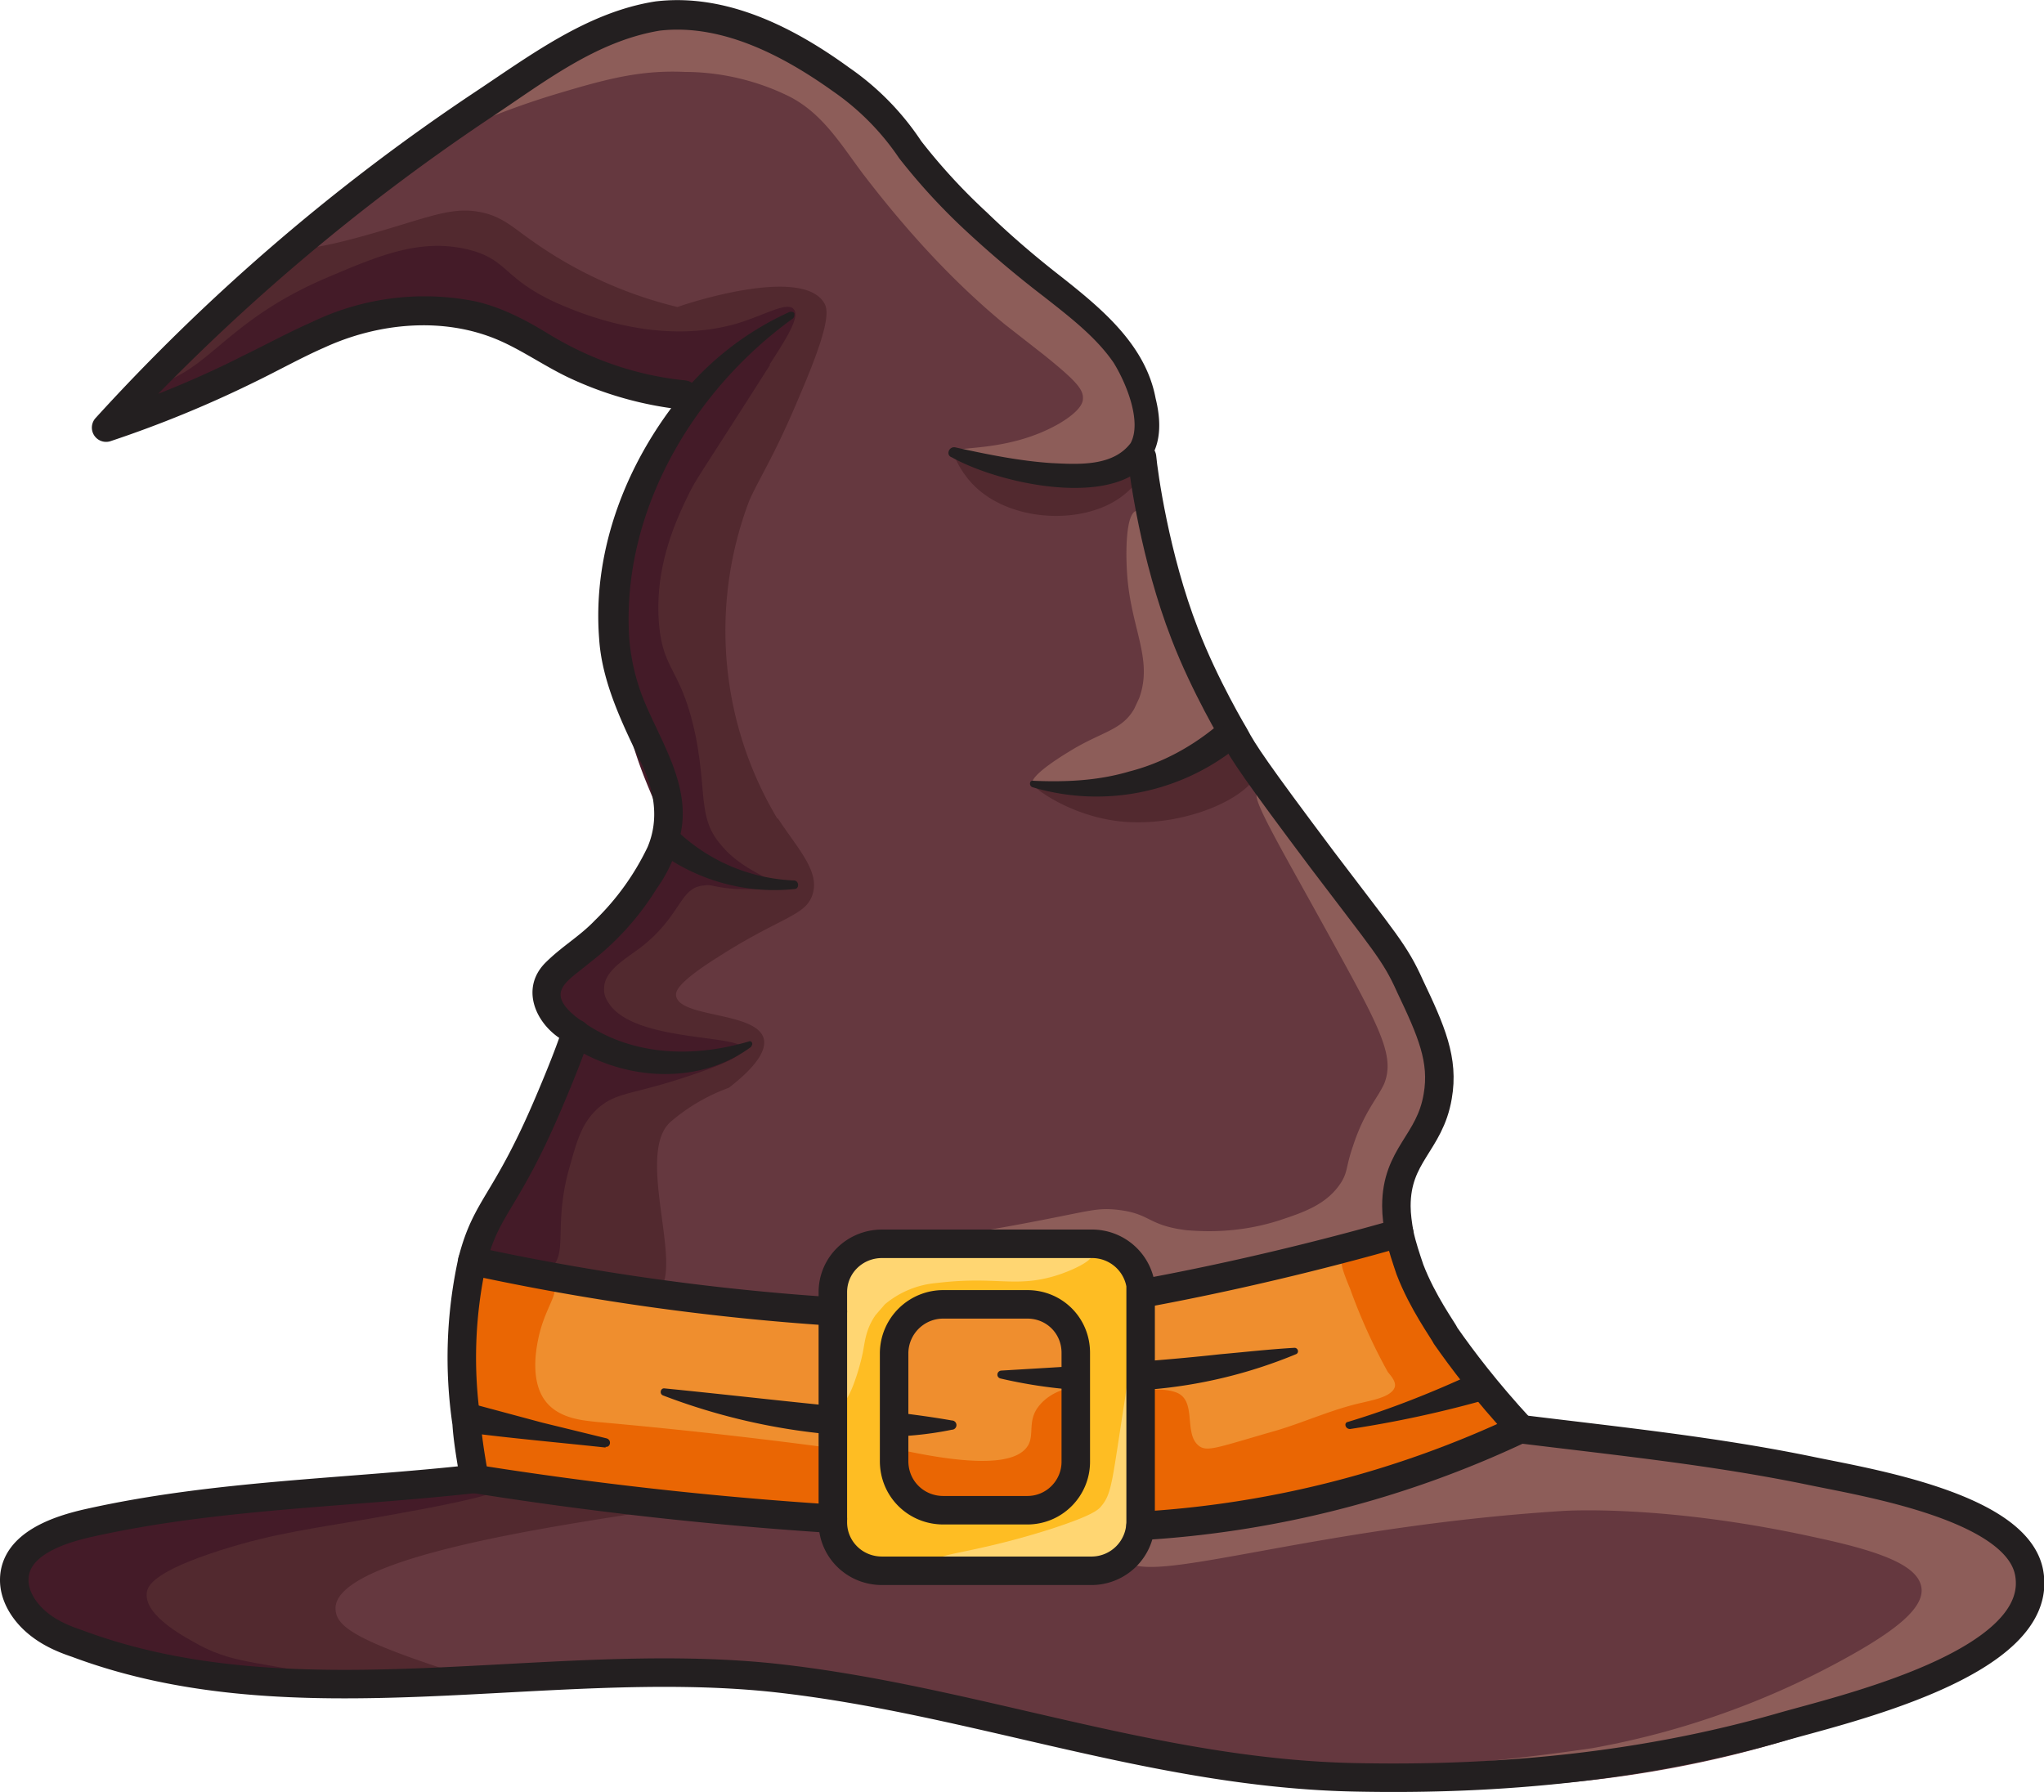 <svg xmlns="http://www.w3.org/2000/svg" viewBox="14.5 14.8 286.9 251.6">
  <path fill="#ef8e2e" d="M165.5 204.8v15.1c0 3.8-3 7-6.8 7h-11.8a7 7 0 0 1-6.9-7v-15.2a6.9 6.9 0 0 1 7-6.8h11.7c3.7 0 6.8 3 6.8 6.8Zm52-2.5c2.3 3.4 5.7 8 10.4 13a155 155 0 0 1-53.3 13.7v-32.6h.1c17.5-3.3 32.3-7.4 36.2-8.5.4 1.9 1 3.6 1.5 5.1.8 2.3 2 4.8 5 9.3Zm-86.1-3.3v29a543 543 0 0 1-50.3-5.6c-.4-2.3-.8-4.9-1.1-7.8a63 63 0 0 1 .8-22.8 345.2 345.2 0 0 0 50.6 7.1Z"/>
  <path fill="#65383f" d="M300.3 236.5c.4 4.2-4.6 8.1-9.1 11-27.6 17.5-64.1 18-64.1 18a390 390 0 0 1-63.8-6.3c-16.6-4-37-9-47.5-9.4a235 235 0 0 0-42.5 1.3c-4.8 1-15.2-.8-31-.9-12.5 0-27-8-26-13.6.5-3.5 6.4-6.6 9.3-7.2 11.6-2.1 23.3-3.3 35-4.6l11.7-1.4c3-.3 5.9-.9 8.8-1 21.5 3.3 35 4.5 50.3 5.6a7 7 0 0 0 6.9 7.3h29.5a7 7 0 0 0 6.8-6.3 149 149 0 0 0 53.3-13.6c9.8.4 18 1.3 23.8 2 8.6 1.3 21.3 3.5 35.5 9.5 11 4.6 12.9 7.3 13 9.6ZM107.8 132.8c2.2-8-3.2-13.5-5.8-21.7-5.1-16.2 4.6-32.5 6.2-35 1.2-2.1 2.5-4 4-5.6-6.5-.5-11.3-2-14.4-3.4-7.5-3-10.2-6.6-17.8-8-4.1-.9-7.3-.6-9.3-.5-8.5.8-13.4 4.2-22.4 8.5a153 153 0 0 1-18.9 7.8 276.4 276.4 0 0 1 42.9-38.3C91.4 23 101 16.1 111.3 17c9.6.8 17.4 6.3 21.6 9.3 8.2 5.8 7 8.3 17 18.2 13.4 13.1 22.6 15.7 25 26.6 1.1 4.5 0 6.4-.3 7a97.4 97.4 0 0 0 13.1 40 171 171 0 0 0 12.4 17.5c8.7 11.5 10.2 13 12.3 17.7 3 6.3 4.8 10.4 3.9 15.5-1.1 6.6-5.8 8.2-5.8 15.4 0 1.3.2 2.6.4 3.8-3.8 1-18.7 5.2-36.2 8.5v-.2l-.2-1a6.9 6.9 0 0 0-6.7-5.8h-29.5c-3.8 0-6.9 3-6.9 6.8v2.7c-10.8-.6-23.8-2.4-23.8-2.4-11-1.4-20.1-3.2-26.8-4.7 2-7.8 4.7-8 10.8-22.4 1.7-4 3-7.3 3.7-9.5-2.1-1.4-4-3.3-4-5.5-.3-4.3 7-5.3 13.4-15.5 1.5-2.3 2.5-3.9 3.1-6.1Z"/>
  <path fill="#231f20" d="M196.4 204.9a68 68 0 0 1-41.5 3.4c-.6-.2-.5-1 .1-1.1 10-.6 20.9-1.2 30.8-2.3 3.4-.3 6.9-.7 10.4-.9.5 0 .7.7.2.9Zm-88.6 4.8c10.1 1 20.1 2.2 30.2 3.1 3.4.4 6.7.8 10.1 1.4a.6.6 0 0 1 0 1.3c-3.4.7-6.8 1-10.3 1a88 88 0 0 1-30.2-5.8c-.6-.2-.4-1.1.2-1Z"/>
  <path fill="#febd23" d="M174.6 196.4V229a6.9 6.9 0 0 1-6.8 6.3h-29.5c-3.8 0-6.9-3-6.9-6.8v-32.2c0-3.8 3-7 6.9-7h29.5a6.9 6.9 0 0 1 6.8 7Zm-9 23.6v-15.2a7 7 0 0 0-7-7H147c-1.4 0-2.6.5-3.7 1.2a6.9 6.9 0 0 0-3.2 5.8V220a7 7 0 0 0 7 6.8h11.7c3.7 0 6.8-3 6.8-6.8Z"/>
  <path fill="#52292f" d="M189.1 119.2c-1-.6-3.2-1.2-13.8 3.8-4.2 2-5.2 2.8-7.7 3.1-4.7.5-8-1.5-8.2-1.3-.1.4 5.1 4.5 12.3 5.3 9.3 1 19.5-3.8 19.5-7.8 0-1.4-1.2-2.5-2-3Zm-24.9-38.3-15.9-2.6c.3 1 .9 2.2 1.9 3.5 4.9 6.4 16.4 7 22 2.5.5-.4 2.4-1.9 2-3-.5-1.4-5.6-1-10-.4Zm-40.6 48.8a51.4 51.4 0 0 1-3.9-44.7c1.6-3.5 3.6-6.4 7.1-14.8 4.3-10 4-12 3.3-13-3.3-5-19.2.2-20.5.7a59.3 59.3 0 0 1-20.7-9.5c-2.3-1.6-3.7-3-6.4-3.7-4.5-1.1-7.6.6-16.9 3.2-8.3 2.3-7.1 1.2-10.3 2.5-6.8 2.8-10.9 7.2-15.7 12.1-1.7 1.8-9.3 9.6-7.9 11.6.3.4 2 1.7 13-3.6a38.6 38.6 0 0 1 44.6-7.8 37.5 37.5 0 0 0 21.3 8.8c-10.5 13.6-11 23.9-10.4 29a337.6 337.6 0 0 0 8.6 33c-1.2 2-3.1 5.4-6.3 8.8-5.9 6.3-11.4 8.2-11.3 12 0 1.2.6 3 3.6 5.1a34 34 0 0 0-1.2 7.6 157 157 0 0 0-8.9 16.7c-4.2 5.6-4.5 7.5-3.9 8.1 1 1.2 4.2-1.3 7.2.4 1.4.9 2.1 2.4 4.1 2.6H94l3.1.5c5.7 1.1 8.5 1.7 9.5 1 4.3-2.7-3.1-19.4 2-24a26.3 26.3 0 0 1 8.2-4.8c3-2.3 5.4-4.9 4.9-6.9-1-3.8-11.8-2.9-12.3-6-.1-.6.1-1.8 5.8-5.4 8.7-5.6 12.3-5.8 13.3-8.7 1.2-3.3-2-6.5-4.8-10.8Z"/>
  <path fill="#441b28" d="M122.5 66c2.6-4 4.3-6.8 3.4-7.8-.9-1.1-4 .8-7.9 2-11.3 3.3-22.4-1.6-25.2-2.8-7.8-3.5-6.9-6.2-12.7-7.6-6.8-1.6-12.7 1-20 4.1-13.2 5.7-16 12.3-22.8 14.6-.7.2-4 1.3-5.3 4-.3.6-.5 1.2-.3 1.6 1 1.3 9-3.6 18-7.7 12.2-5.5 19-8.6 27.1-7.6 4.7.6 5 2 17.2 6.6 7.3 2.9 13.5 4.8 17.5 6a108.3 108.3 0 0 0-6.7 10.3 44 44 0 0 0-4.3 16.2c-.6 8 1 14.4 2.1 18.8 2.8 10.7 5.7 12 4.5 17.1-1.4 5.8-7 10.6-8.5 12-4.2 3.5-7.6 4.4-7.9 7.5-.2 2.2 1.3 5 2.2 6.4l1.9 2.1c.8 1.1 1.1 1 1 1l-1 .5a13 13 0 0 0-3.6 5.6c-.7 3-3 11.7-7.6 17.8-1.4 2-2.5 2.8-2.2 4 .6 2.5 7.3 4.5 10.3 2.2 2.7-2.1.3-6.2 2.9-14.8 1-3.6 1.7-5.7 3.7-7.6 2.5-2.3 4.6-2 11.5-4.2 3.4-1.1 9.1-3 9-4.3-.3-2-15.2-.9-18.8-6.3-.2-.3-.8-1.1-.7-2.2 0-2.4 3-4.1 5-5.6 5.9-4.5 5.5-8.5 9-8.8 1.2-.2 1.3.3 4.7.5 2.4 0 4.8.2 5-.5.3-1-4.3-2-7.3-5.7-3.2-3.7-2-7-3.5-15-2-9.8-4.6-9.2-5.2-16-.7-8.3 2.6-15 4.3-18.5 1.2-2.3 1.5-2.5 11.3-17.9Z"/>
  <path fill="#ea6603" d="M130.7 218a748 748 0 0 0-32.5-3.6c-1.7-.2-5.3-.4-7.2-3-2-2.7-1.3-6.9-1-8.4.9-4.7 3.2-6.7 2.1-8.2-.7-1-2-.5-4.6-1.1-2.7-.6-4.8-2-6.1-3-1.2 4.7-6.4 26 1.6 31 1.1.7 3 1 6.5 1.7 8 1.4 12.2 1.2 17.2 1.6 13.3 1.1 22 5.5 23.4 2.9.2-.4.1-.6.1-2.6 0-3 .3-5.5.5-7.2Zm34.8-1.8c1.8-2.5 2.3-5 1.3-6-1.2-1.3-4.8-.2-6.5 2-1.6 2-.6 4-1.5 5.5-1.2 2-5.2 3.4-18 .6-.6 5 1.4 7.1 1.9 7.6 2.8 2.9 7.6 1.9 13.6.5 4.4-1 7.5-1.6 9-4.4a8 8 0 0 0 .2-5.8Zm58.5-5.8c-2.6-3.9-4.6-3.5-7.2-6.3a30 30 0 0 1-5-10.6c-.8-2.2-1-3.5-2.4-4.2-2-1.1-5.6-.1-6.4 1.9-.4.8-.2 1.6 1 4.5a80 80 0 0 0 5.3 11.7c.5.6 1.1 1.3 1 2-.3 1.4-2.9 1.9-4.6 2.3-4.1.9-8 2.7-12 3.9-8.4 2.4-9.8 3.1-11 2.1-2-1.7-.3-6-2.8-7.3-1-.5-2.6-.6-3.7-.5a1 1 0 0 0-.5.2c-1 .7-.2 3.5 0 4.3 1.7 6.2-1.9 10.7.4 13.2.5.6 2 1.8 15.1-1.2 4.3-1 3-.8 15.6-4.2 4.5-1.3 8.8-3.3 13.2-4.7 2.2-.7 5-1.5 5.4-3.5.2-.6 0-1.6-1.3-3.6Z"/>
  <path fill="#52292f" d="M80.3 250.2c-16.5-5.2-18.8-7.2-18.7-9.8.6-8.8 48.2-13.4 48-14.3 0-.2-5-1-6.6-1-9 .5-11.8-1.3-16.3-2.7-5-1.5-10.7 1.7-22.9 2.8L51 226a148.4 148.4 0 0 0-26.9 4.4c-2.2.8-5.2 1.7-7 3.8-1 1-.6 2.8-.4 4 .3 2 .9 4.1 2.5 5.3s3.3 2 5 2.7c2.6 1.2 5.6 1 8.4 1.7 4 .8 8 1.9 12 2.5 2.9.4 5.8.5 8.7.8 6.5.8 14.9 1.6 27.1-1.1Z"/>
  <path fill="#441b28" d="M64.1 250.9c-13.3-3-16.3-2.4-21.5-5.1-1.8-1-7.9-4.1-7.5-7.4.1-1 1-3 10.4-6 7.9-2.5 13-3 22.5-4.7 6.1-1.1 17-3 17-4.2 0-.4-2 0-7.3-1-5.2-1-10.7 1.4-15.7 2.3-5.7 1-11.3.3-17 1.2-1.5.3-3.1 0-4.7.2-4.5.6-9 1.2-13.3 2.4-4 1-6.8 2-9.8 5-2 2-.5 5-.3 5.6 2.1 5.7 8.3 6.2 19.3 9.3.6.1 6 .2 16.2 2.2 2.4.5 7.8 2 14.5 1.5 1.4-.1 3-.2 3-.8.1-.6-1.4.4-5.8-.5Z"/>
  <path fill="#8d5d59" d="M300.3 236.5c-.5-4.8-8-7.5-20.4-11.9a154.9 154.9 0 0 0-28.2-7.1c-7.8-1.2-11.7-1.8-17-1.6-11.1.5-17.7 3.9-26.6 6.9-7.7 2.6-18.9 5.4-33.5 6.2-2.4 2.6-2.5 3.8-2.2 4.5 2 4.5 25.2-4.3 61.5-6.6 0 0 14.3-1 35.8 3.8 9.3 2 14.1 4 14.5 7 .4 2.9-4 6-8.4 8.6a115.7 115.7 0 0 1-37.8 13.9c-28.4 4.2-46.5 2.9-46.5 3.9 0 .9 16 1.7 35.2.7 7.3-.3 13.6-1.4 18.1-2.6l6.4-1.4c28-6.5 35.7-9.1 42.7-15 3.5-3 6.8-5.9 6.4-9.3ZM174 65.4c-3-5.3-10.3-8.4-14.8-12.3-5-4.5-3-4-15.1-16a84.3 84.3 0 0 0-15.7-13.6c-5-3.1-9-5.6-14.7-6.4-9.6-1.3-17.3 3-25 7.3-6.7 3.7-12.6 8.4-12.2 9.2.5.7 6-2.6 16.4-5.7 6.7-2 11.5-3.3 17.8-3 3.4 0 8.8.6 14.5 3.4 4.8 2.4 7.4 6.9 10.5 11 5.9 7.7 12.4 14.9 19.8 21l5.5 4.3c4.6 3.7 5.6 4.9 5.5 6.2 0 .6-.5 1.8-3.4 3.5-7.2 4.1-14.7 3-14.8 4 0 .5 1.8 1.2 5 1.9 1.2.3 17.7 3.5 20.9-2.7.4-.8.4-2 .5-4.5 0 0 1-4.6-.7-7.6Zm6.6 39.1c-1-5.4 0-8-2.4-13-.2-.4-2.6-5.4-4.2-5-1.5.4-1.5 5.9-1.3 8.8.5 7.7 3.7 12 1.7 17.5l-.7 1.5c-1.7 3-4.5 3.2-8.8 5.8-.3.2-6 3.5-5.5 4.8.2.3 1 .5 2.9.4 5.6-.2 9-1.4 9-1.4 9.2-3.2 13.7-4.9 14.3-6.2 1.3-3.4-3.2-4.8-5-13.3Zm27 40.9c-1-1.7-6.2-10.8-14.6-18-.5-.6-1.7-1.5-2-1.3-1 .7 3.6 8.2 11.8 23.2 5.7 10.4 7.4 14 6 17.6-1 2.2-2.8 3.9-4.4 8.8-1 2.9-.7 3.5-1.6 5-2 3.2-5.4 4.3-8.7 5.4-6.2 2-11.4 1.5-13 1.4-5.7-.7-5-2.4-10-2.9-3.3-.3-4 .4-17 2.7-4 .7-5.4.9-5.4 1.2 0 .6 6.4 1.6 13.2.9 4-.4 5-1.1 7-.5 3.9 1.2 4 4.4 7.2 6 3.2 1.7 5.6-.3 14.3-2.7 12-3.2 16.5-1.8 19.4-6.1.8-1.2.6-1.5 1.8-6.7 2.7-10.8 4.4-11.7 4.7-15.7.2-2.4-2.8-7.7-8.7-18.3Z"/>
  <path fill="#ffd672" d="M159.4 189.6c-5.5-.3-8.3-.5-12.2-.4-7.2.1-10.8.2-12.1 1-6.7 4.8-3.6 21.1-2.2 21.3.7 0 2.1-3.9 2.7-6.8.3-1.5.4-3.3 1.8-5.3l1.3-1.5a13 13 0 0 1 7.3-3c8.3-1 10.9.7 16.6-1 2.3-.7 5.3-2.1 5.2-3-.1-.5-1.3-.9-8.4-1.3Zm13 21.6c-1.8 11.4-1.8 13.2-3.3 15-.4.5-1.1 1.3-7.3 3.3-10.1 3.2-15.5 3.4-15.5 4.2 0 1.2 9.7 1.7 16.7 1.6 7-.2 8.4-.9 9.4-1.8 2.4-2.2 2.4-6 2.2-13.7-.1-5.3-.8-11.8-1.4-11.8-.3 0-.5 1-.8 3.2Z"/>
  <path fill="none" stroke="#231f20" stroke-linecap="round" stroke-linejoin="round" stroke-width="4" d="M81.1 222.4c-18 2-36.4 2.2-54.2 6.2-4 .9-10.4 2.9-10.4 8 0 2.2 1.3 4.3 3 5.8s3.7 2.4 5.8 3.1C56 257 91 247 122.9 250.3c28 3 53.6 13.5 82.1 14 20 .4 40-1.5 59.3-7 8.2-2.4 37.5-8.9 35-21.8-1.8-9.2-22.8-12.6-30.5-14.2-13.5-2.8-27.2-4.2-41-5.9m-146.7 7c-.6-3.3-1-6-1.1-7.8a63 63 0 0 1 .8-22.8c2-7.8 4.7-8 10.8-22.4 1.7-4 3-7.3 3.7-9.5"/>
  <path fill="#231f20" d="M120 161.7c-7.9 5.9-19.3 4.7-27-1.2-3.4-2.3-5.4-7-2-10.5 2.4-2.4 4.8-3.7 7-6a36 36 0 0 0 7.4-10.3c1.6-3.8 1-7.7-.8-11.6-2.6-5.4-5.6-11.4-6-17.6-1-12.7 4-25.2 12-34.8a42 42 0 0 1 14.7-11.1c.3-.1.6 0 .7.2 0 .3 0 .5-.2.7-14 10.1-24 27-23 44.6.2 2.9.8 5.6 1.8 8.3 2.3 6 6.8 12.2 5.5 19.1a20 20 0 0 1-3.4 8 39 39 0 0 1-9.5 10.5c-3.1 2.6-6.2 4-1.9 7.5 6.9 5.4 15.8 6 24.3 3.5.4-.2.7.4.3.7Z"/>
  <path fill="#231f20" d="M110.3 72.3a50 50 0 0 1-16.2-4.6c-3.3-1.6-6.3-3.7-9.5-5.1-7.8-3.4-17-2.5-24.6 1-3.2 1.4-6.4 3.2-9.7 4.8-6.5 3.2-13.3 6-20.2 8.3a2 2 0 0 1-2.2-3.2 287.8 287.8 0 0 1 53-45.6c8-5.3 16-11.4 25.6-12.9 10-1.2 19.5 3.7 27.2 9.3a38 38 0 0 1 10.1 10.3 83 83 0 0 0 9.2 10c3.3 3.2 6.8 6.2 10.4 9 5.7 4.5 11.9 9.6 13.3 17.1C181 88 157.1 84 148.1 79c-.9-.3-.4-1.6.5-1.4 4.5 1 9 1.9 13.4 2.2 3.9.2 8.7.5 11.2-2.8 1.6-3-.6-8.4-2.4-11.3-2.4-3.5-6-6.3-9.7-9.2a150 150 0 0 1-10.7-9 87 87 0 0 1-9.7-10.5 35.5 35.5 0 0 0-9.3-9.4c-7-5-15.6-9.5-24.3-8.5-9 1.5-16.3 7.3-23.7 12.2a292 292 0 0 0-52.5 44.9L28.8 73c6.7-2.3 13.4-5 19.7-8.2 3.3-1.6 6.4-3.3 9.8-4.8a36.4 36.4 0 0 1 22.4-3c3.7.7 7.4 2.6 10.5 4.5 6 3.7 12.5 6 19.5 6.7 2.7.4 2.2 4.3-.4 4Z"/>
  <path fill="none" stroke="#231f20" stroke-linecap="round" stroke-linejoin="round" stroke-width="4" d="M174.8 79c.2 2.2 1.8 14 6 24.8 2.8 7.3 7 14.3 7 14.3 1.2 2.3 3 5 12.3 17.4 8.7 11.5 10.2 13 12.3 17.7 3 6.3 4.8 10.4 3.9 15.5-1.1 6.6-5.8 8.2-5.8 15.4 0 1.3.2 2.6.4 3.8.4 1.9 1 3.6 1.5 5.1 1.8 4.7 4.7 8.6 5 9.3 2.3 3.3 5.7 7.8 10.5 13"/>
  <path fill="#231f20" d="M126 139.6c-6.6.7-13.5-1.1-19-5.2-2.3-1.8.4-5 2.5-3a25.3 25.3 0 0 0 16.5 7c.7.1.7 1.2 0 1.2Zm33.5-15.2c4.6.2 9.1 0 13.5-1.3 4.3-1.1 8.3-3.2 11.8-6a2 2 0 1 1 2.4 3.3 31.5 31.5 0 0 1-27.8 4.9c-.5-.2-.4-1 .1-.9Z"/>
  <path fill="none" stroke="#231f20" stroke-linecap="round" stroke-linejoin="round" stroke-width="4" d="M174.6 196.4v-1.2a6.9 6.9 0 0 0-6.8-5.8h-29.5c-3.8 0-6.9 3-6.9 6.8v32.3c0 3.7 3 6.8 6.9 6.8h29.5a6.9 6.9 0 0 0 6.8-6.9v-32Z"/>
  <path fill="none" stroke="#231f20" stroke-linecap="round" stroke-linejoin="round" stroke-width="4" d="M147 197.9h11.7c3.8 0 6.8 3 6.8 6.8V220c0 3.7-3 6.8-6.8 6.8h-11.8c-3.8 0-6.9-3-6.9-6.9v-15.2a6.9 6.9 0 0 1 7-6.8Zm27.7-1.5c17.5-3.2 32.4-7.4 36.2-8.5m-130.1 3.9a345.2 345.2 0 0 0 50.6 7.1m43.2 30.1a144.3 144.3 0 0 0 53.3-13.6m-146.8 7a543 543 0 0 0 50.3 5.6"/>
  <path fill="#231f20" d="M99.5 218c-5.5-.6-13.2-1.3-18.6-2-2.7-.3-2.3-4.2.4-4l9.3 2.5 9 2.2c.8.2.6 1.3-.1 1.2Zm104.2-3.6c6-1.8 12-4.2 17.6-6.8 2.4-1 4.1 2.5 1.7 3.7a157 157 0 0 1-19 4.1c-.7 0-.9-.9-.3-1Z"/>
</svg>